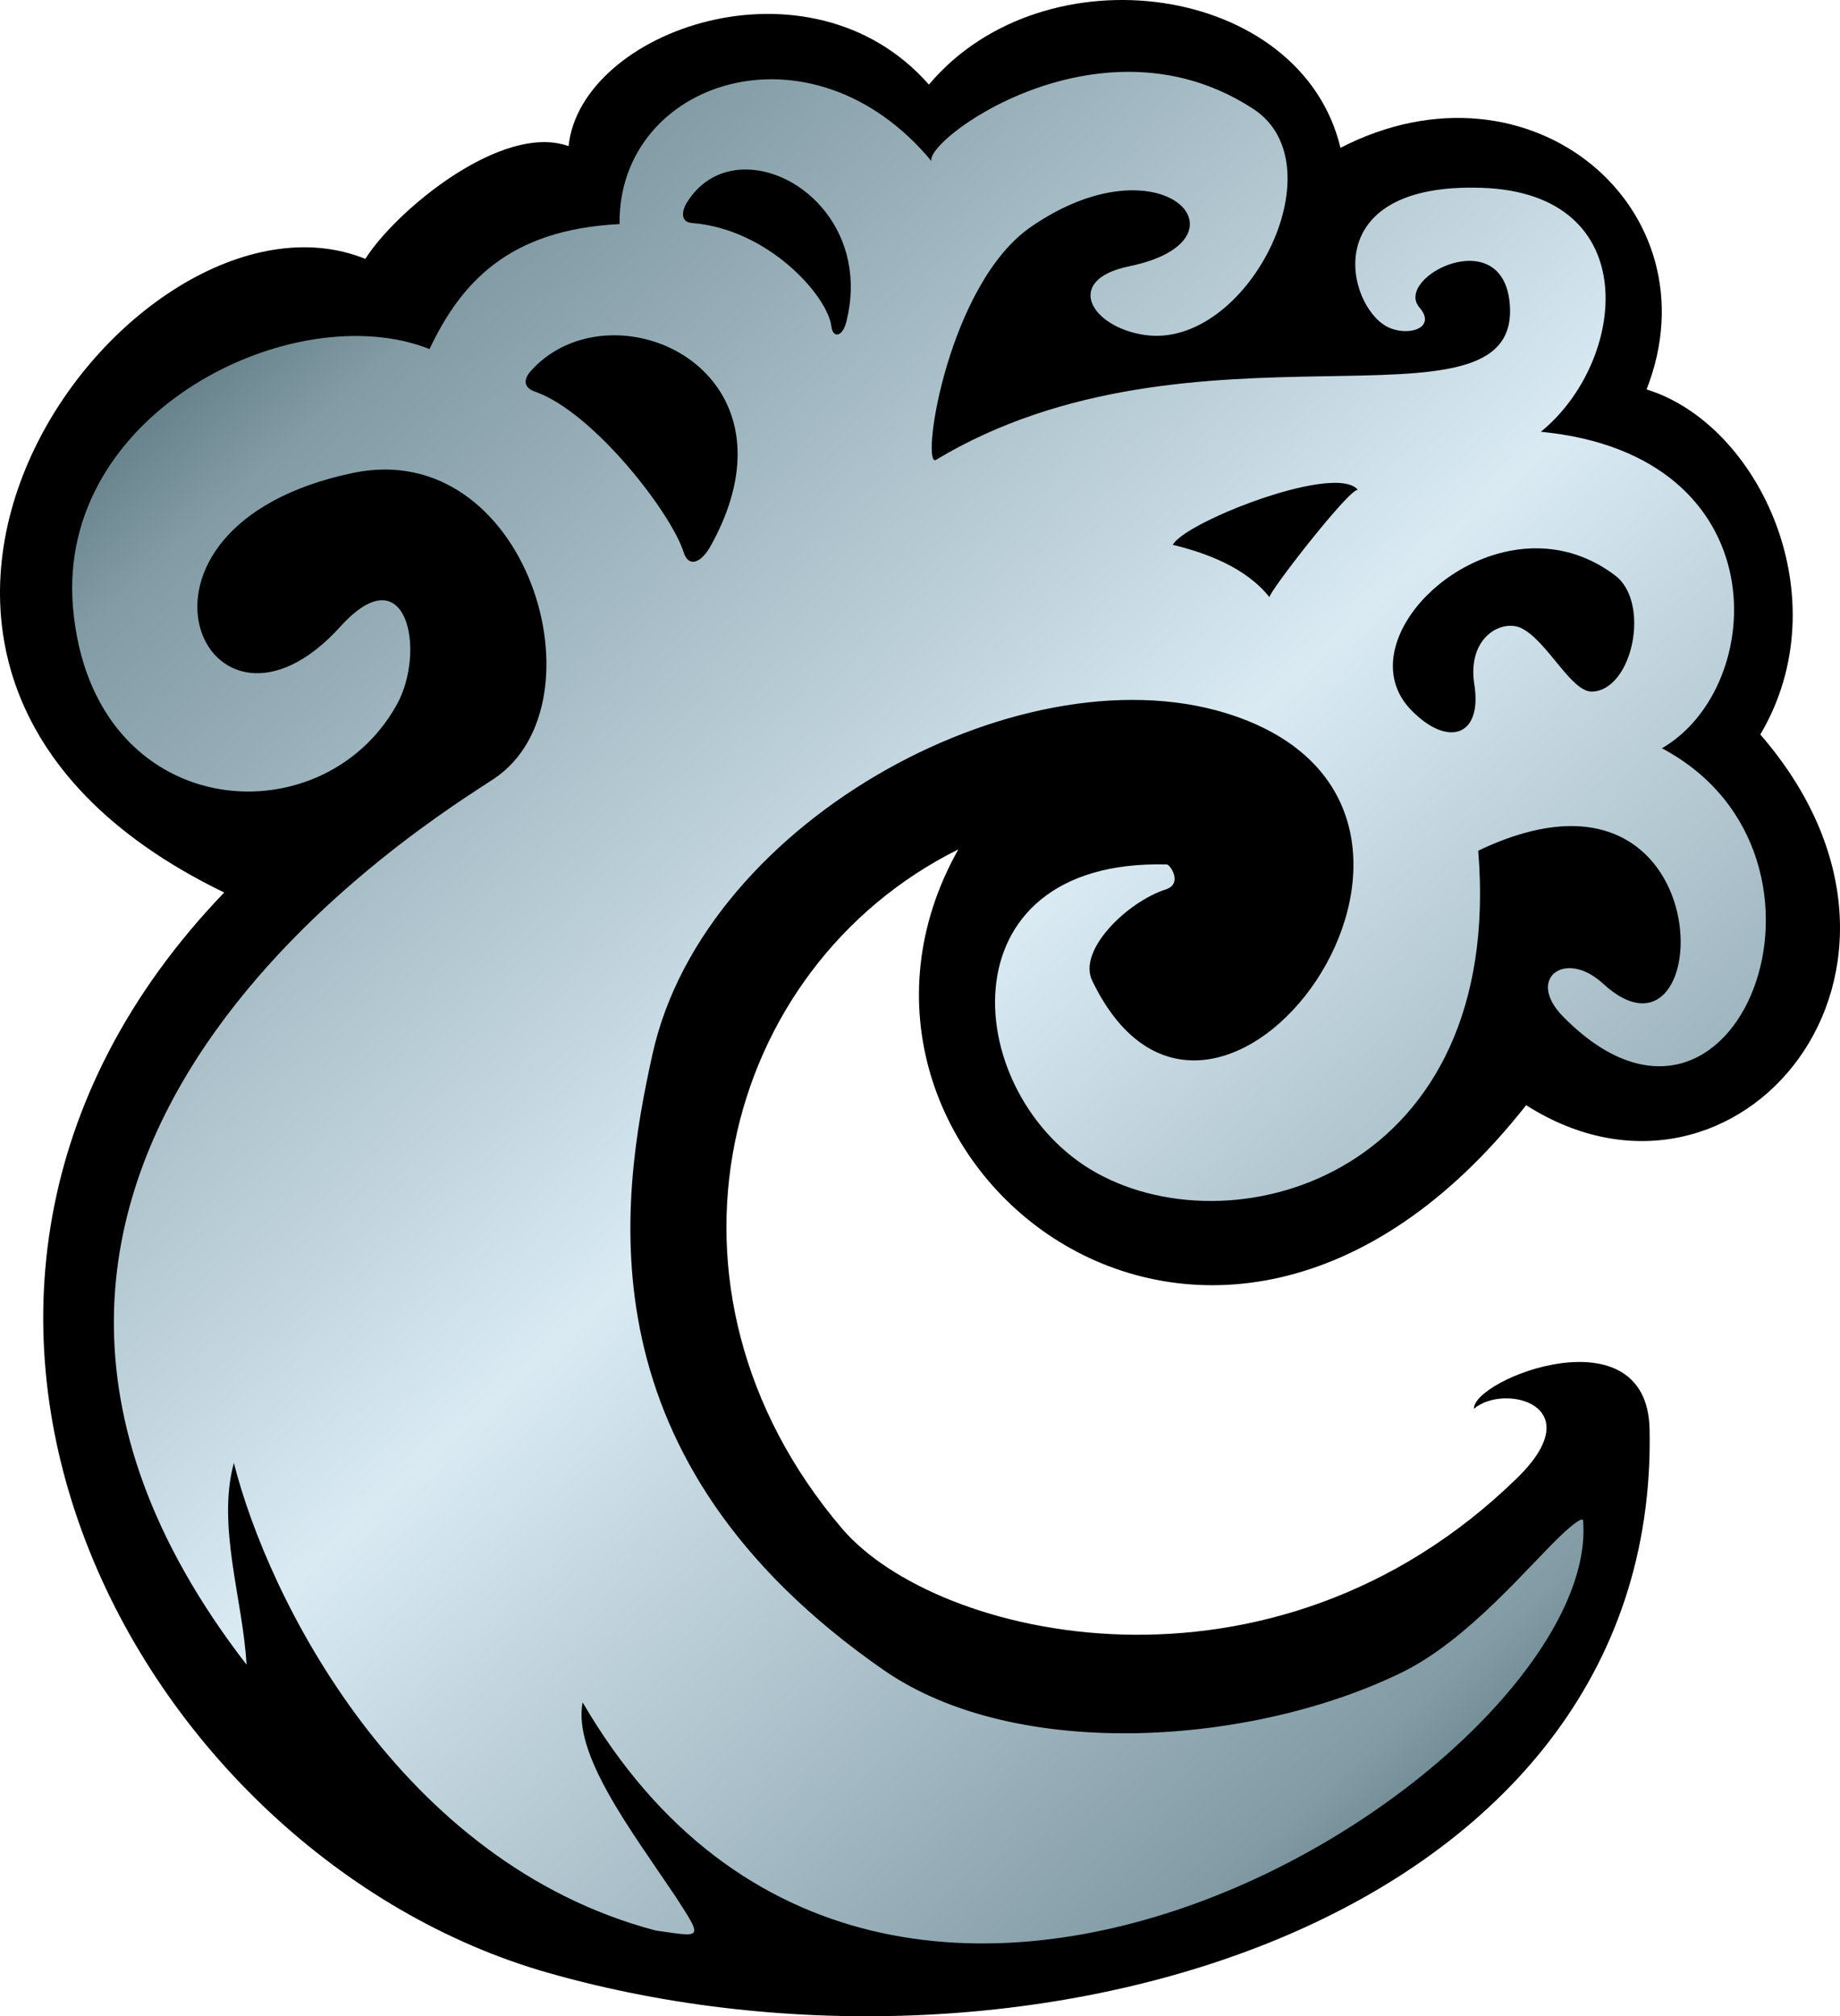 <?xml version="1.0" encoding="UTF-8" standalone="no"?>
<!-- Created with Inkscape (http://www.inkscape.org/) -->

<svg
   xmlns:dc="http://purl.org/dc/elements/1.1/"
   xmlns:cc="http://creativecommons.org/ns#"
   xmlns:rdf="http://www.w3.org/1999/02/22-rdf-syntax-ns#"
   xmlns:svg="http://www.w3.org/2000/svg"
   xmlns="http://www.w3.org/2000/svg"
   xmlns:xlink="http://www.w3.org/1999/xlink"
   version="1.1"
   width="163.395"
   height="178.973"
   id="svg2">
  <defs
     id="d1">
    <linearGradient
       id="g1">
      <stop
         id="s1"
         style="stop-color:#536e78;stop-opacity:1"
         offset="0" />
      <stop
         id="s2"
         style="stop-color:#829ba5;stop-opacity:1"
         offset="0.1" />
      <stop
         id="s3"
         style="stop-color:#d9eaf3;stop-opacity:1"
         offset="0.5" />
      <stop
         id="s4"
         style="stop-color:#829ba5;stop-opacity:1"
         offset="0.9" />
      <stop
         id="s5"
         style="stop-color:#536e78;stop-opacity:1"
         offset="1" />
    </linearGradient>
    <linearGradient
       x1="892.361"
       y1="191.895"
       x2="766.646"
       y2="52.749"
       id="g2"
       xlink:href="#g1"
       gradientUnits="userSpaceOnUse"
       gradientTransform="translate(-734.169,-44.609)" />
  </defs>
  <path
     d="m 82.488,7.511 c 10.245,-12.183 33.052,-9.002 36.549,5.611 16.927,-8.719 33.431,5.503 27.181,21.446 10.007,3.081 17.254,18.542 10.101,30.63 18.097,20.865 -2.061,44.841 -20.795,32.903 -28.044,35.66 -65.618,4.288 -50.422,-22.705 -21.051,10.47 -28.449,38.969 -10.349,60.262 8.375,9.853 38.177,16.782 59.951,-4.442 6.68,-6.512 -1.159,-8.467 -3.817,-6.163 -0.089,-2.658 15.382,-8.714 15.599,1.81 0.9,43.682 -55.081,60.417 -97.825,48.25 -36.391,-10.359 -63.471,-59.751 -28.752,-95.889 -41.729,-20.187 -8.093,-64.577 12.534,-56.244 2.671,-4.247 12.132,-12.132 18.047,-10.009 1.071,-10.306 21.444,-17.487 31.999,-5.46 z"
     id="p1"
     style="fill:#000000;fill-opacity:1;stroke:none" />
  <path
     d="m 99.425,6.391 c -9.497,0.334 -17.321,6.714 -16.688,7.937 -10.705,-12.934 -27.886,-7.151 -27.719,5.562 -9.902,0.493 -14.102,5.254 -16.875,11.094 -11.963,-4.754 -33.199,5.515 -31.656,23 1.683,19.079 22.06,20.642 28.75,8.562 2.641,-4.768 0.879,-13.43 -5,-6.938 -11.939,13.185 -21.796,-8.827 1.094,-13.625 15.495,-3.248 22.54,20.412 12.562,27.125 -4.609,3.101 -56.534,33.959 -22,78.656 -0.309,-5.7 -2.657,-12.318 -1.125,-17.906 3.026,11.97 14.685,35.485 37.438,41.5 4.226,0.607 4.259,0.831 1.75,-3.062 -4.12,-6.109 -9.079,-12.631 -8.219,-17.188 27.332,46.894 90.583,5.208 88.844,-16.125 -0.031,-0.376 -1.004,0.399 -1.875,1.219 -2.902,2.73 -8.294,9.336 -14.156,12.219 -13.168,6.475 -34.232,8.048 -46.094,-0.188 -26.872,-18.657 -23.468,-41.386 -20.5,-54.719 4.666,-20.961 33.494,-36.285 51.75,-29.938 25.383,8.826 -1.953,45.848 -12.719,23.469 -1.303,-2.708 3.116,-6.987 6.531,-8.094 1.547,-0.501 0.393,-2.211 0.094,-2.219 -20.198,-0.511 -18.244,20.698 -6.25,27.375 12.567,6.996 36.242,-0.14 33.906,-28.594 22.128,-10.58 21.299,21.197 11.062,11.781 -3.321,-3.054 -6.866,-0.453 -3.531,2.938 15.292,15.548 26.907,-14.216 8.781,-23.812 9.446,-5.455 10.427,-26.044 -10.75,-28.094 7.617,-6.182 9.33,-21.186 -5.281,-21.656 -14.651,-0.472 -11.969,10.506 -8.344,12.344 1.795,0.91 4.432,0.123 2.844,-1.719 -2.333,-2.707 7.552,-7.695 8.031,-0.156 0.777,12.224 -28.117,-0.098 -51.031,13.719 -1.251,0.125 1.195,-15.678 8.5,-20.719 11.693,-8.069 20.095,1.159 8.719,3.5 -5.859,1.206 -3.414,5.391 1.375,6.094 9.061,1.329 17.35,-15.038 9.656,-20.062 -3.944,-2.576 -8.039,-3.416 -11.875,-3.281 z m -33.344,8.656 c 5.146,-0.1 11.096,5.614 9.062,13.562 -0.333,1.302 -1.179,1.435 -1.312,0.375 -0.345,-2.74 -5.616,-8.658 -12.375,-9.188 -1.124,-0.088 -0.84,-1.188 -0.5,-1.75 1.236,-2.042 3.111,-2.961 5.125,-3 z m -11.25,14.719 c 7.265,0.185 14.571,7.362 8.281,18.688 -0.855,1.539 -1.967,1.954 -2.406,0.562 -1.104,-3.501 -8.012,-12.43 -13.188,-14.25 -1.193,-0.42 -0.918,-1.239 -0.375,-1.844 2.01,-2.239 4.845,-3.229 7.688,-3.156 z m 63.625,13.094 c 1.008,-0.013 1.768,0.171 2.125,0.625 -0.711,-0.209 -8.047,9.245 -7.844,9.531 -2.11,-2.652 -5.625,-3.937 -8.594,-4.656 0.932,-1.685 9.943,-5.445 14.312,-5.5 z m 17.906,5.812 c 2.374,-0.012 4.819,0.708 7.062,2.406 3.179,2.406 1.552,10.175 -2.031,10.312 -1.868,0.072 -3.964,-4.47 -6.281,-5.625 -1.687,-0.841 -4.86,0.739 -4.188,5 0.722,4.58 -2.326,5.62 -5.594,2.281 -5.095,-5.206 2.554,-14.334 11.031,-14.375 z"
     id="p2"
     style="fill:url(#g2);fill-opacity:1;stroke:none" />
</svg>
